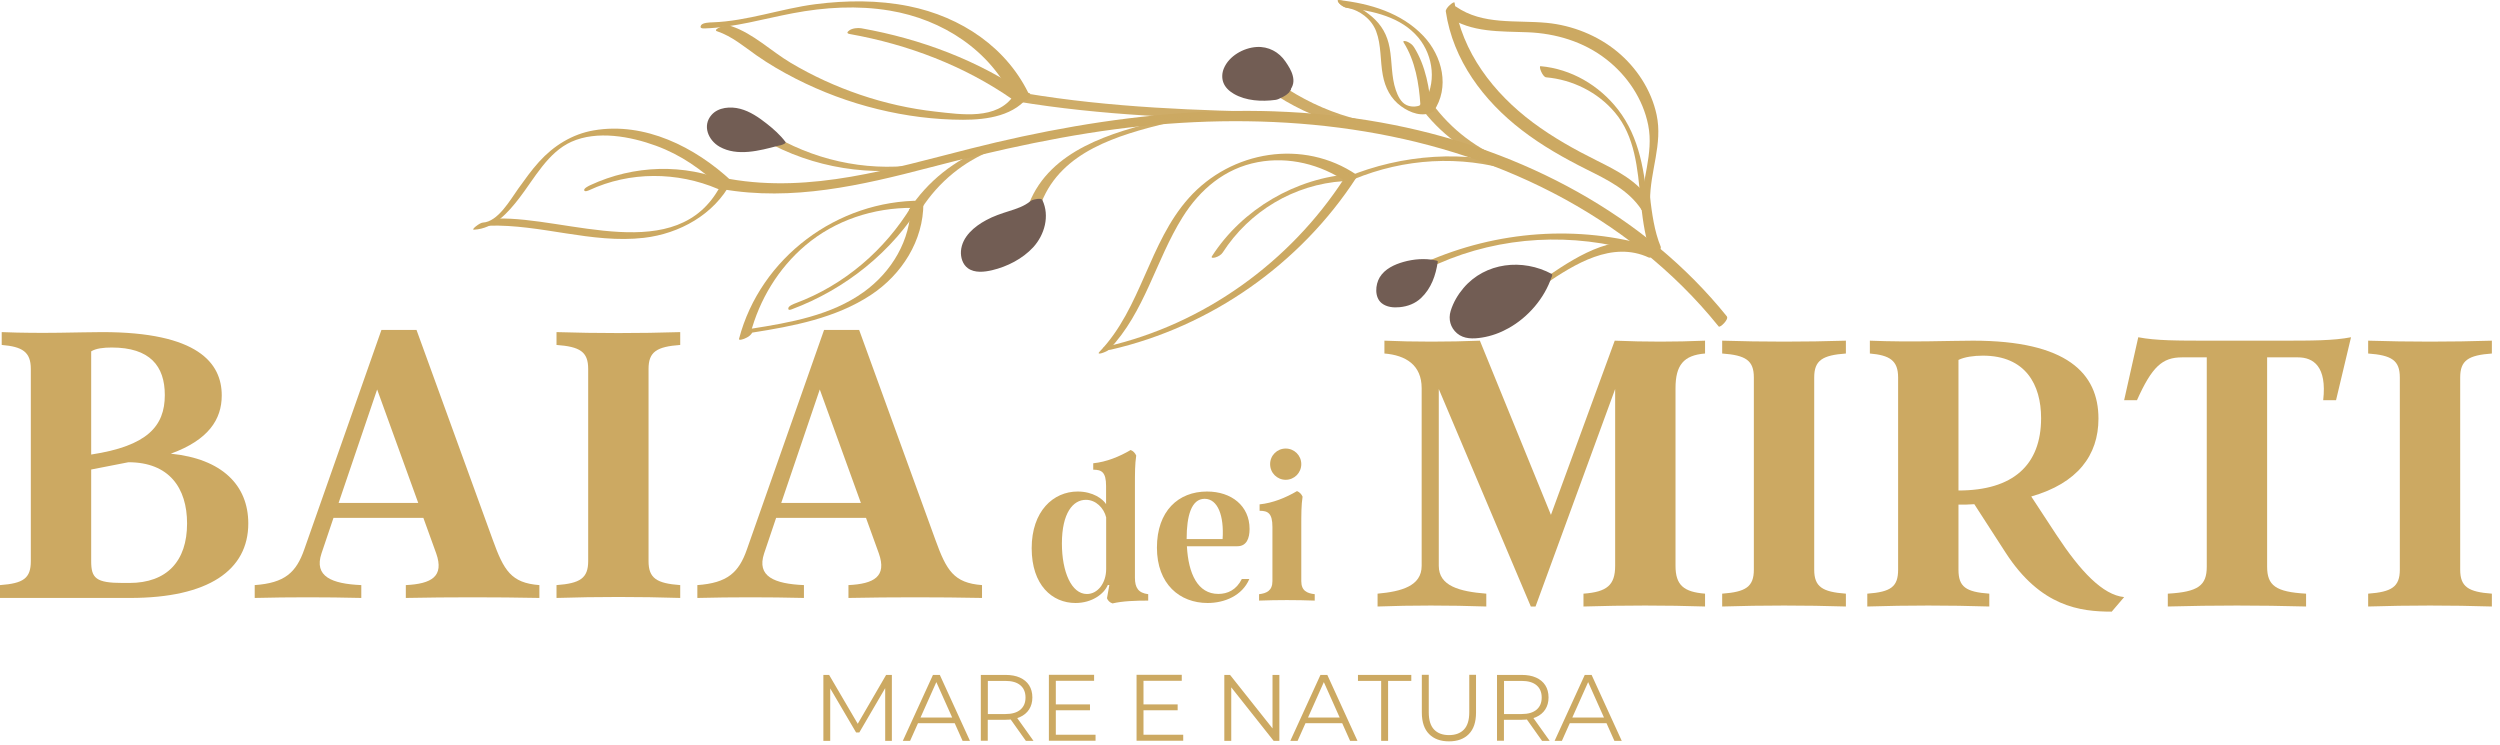 <svg width="292" height="87" viewBox="0 0 292 87" fill="none" xmlns="http://www.w3.org/2000/svg">
<g clip-path="url(#clip0_3_2)">
<path d="M160.9 69.34C163.7 69.09 166.05 68.44 166.05 66.09V45.34C166.05 42.64 164.2 41.49 161.7 41.29V39.79C165.05 39.94 169.25 39.94 172.85 39.79L181.15 60.14L188.6 39.79C192.25 39.94 195.6 39.94 199.15 39.79V41.29C196.65 41.49 195.7 42.64 195.7 45.34V66.09C195.7 68.34 196.65 69.14 199.15 69.34V70.84C194.65 70.69 189.7 70.69 184.95 70.84V69.34C187.7 69.14 188.65 68.34 188.65 66.09V45.44L179.35 70.84H178.8L168.05 45.44V66.09C168.05 68.44 170.45 69.09 173.6 69.34V70.84C169.3 70.69 164.85 70.69 160.9 70.84V69.34Z" fill="#CCA962"/>
<path d="M201.15 69.34C203.9 69.14 204.85 68.54 204.85 66.54V44.09C204.85 42.09 203.9 41.49 201.15 41.29V39.79C205.9 39.94 210.85 39.94 215.6 39.79V41.29C212.85 41.49 211.9 42.09 211.9 44.09V66.54C211.9 68.54 212.85 69.14 215.6 69.34V70.84C210.85 70.69 205.9 70.69 201.15 70.84V69.34Z" fill="#CCA962"/>
<path d="M240.2 62.49C243 66.74 245.6 69.49 248.1 69.74L246.65 71.44C243 71.44 238.35 70.89 234.25 64.54L230.6 58.89C230 58.94 229.4 58.94 228.75 58.94V66.54C228.75 68.54 229.6 69.14 232.35 69.34V70.84C227.6 70.69 222.85 70.69 218.1 70.84V69.34C220.85 69.14 221.7 68.54 221.7 66.54V44.09C221.7 42.09 220.7 41.49 218.4 41.29V39.79C223.25 39.99 227.9 39.79 230.45 39.79C241.4 39.79 245.1 43.59 245.1 48.89C245.1 53.19 242.65 56.44 237.25 57.99L240.2 62.49ZM228.75 57.29C235.1 57.29 238.4 54.34 238.4 48.84C238.4 44.94 236.6 41.54 231.6 41.54C230.55 41.54 229.45 41.69 228.75 42.04V57.29Z" fill="#CCA962"/>
<path d="M266.2 39.79C270.1 39.79 272.55 39.79 274.6 39.39L272.85 46.74H271.35C271.8 42.79 270.2 41.74 268.4 41.74H264.8V66.19C264.8 68.39 265.8 69.14 269.35 69.34V70.84C263.8 70.69 258.75 70.69 253.2 70.84V69.34C256.75 69.14 257.75 68.39 257.75 66.19V41.74H254.85C252.55 41.74 251.35 42.84 249.6 46.74H248.1L249.75 39.39C251.8 39.79 254.25 39.79 258.2 39.79H266.2Z" fill="#CCA962"/>
<path d="M276.6 69.34C279.35 69.14 280.3 68.54 280.3 66.54V44.09C280.3 42.09 279.35 41.49 276.6 41.29V39.79C281.35 39.94 286.3 39.94 291.05 39.79V41.29C288.3 41.49 287.35 42.09 287.35 44.09V66.54C287.35 68.54 288.3 69.14 291.05 69.34V70.84C286.3 70.69 281.35 70.69 276.6 70.84V69.34Z" fill="#CCA962"/>
<path d="M201.72 36.98C192.07 25 177.78 17.58 162.84 14.6C146.4 11.32 129.42 13.29 113.31 17.37C104.1 19.7 94.77 22.59 85.19 20.9C84.82 20.84 84.04 22.03 84.35 22.09C92.52 23.53 100.62 21.65 108.5 19.59C116.38 17.53 124.93 15.6 133.36 14.73C149.7 13.05 166.6 14.88 181.34 22.5C188.78 26.35 195.48 31.59 200.74 38.13C200.9 38.33 201.95 37.29 201.7 36.98H201.72Z" fill="#CCA962"/>
<path d="M193.98 28.84C193.21 26.97 192.96 24.95 192.71 22.96C192.68 22.7 192.21 23.13 192.15 23.18C191.97 23.36 191.65 23.71 191.68 23.99C191.92 25.98 192.18 28 192.95 29.87C193.07 30.17 194.12 29.18 193.97 28.84H193.98Z" fill="#CCA962"/>
<path d="M193.55 28.93C189.07 26.87 184.51 29.72 180.88 32.18C180.62 32.36 180.29 32.67 180.2 32.99C180.13 33.22 180.19 33.38 180.45 33.2C183.93 30.84 188.29 28.1 192.58 30.08C192.95 30.25 193.76 29.03 193.54 28.93H193.55Z" fill="#CCA962"/>
<path d="M180.6 32.72C179.49 36.23 175.97 38.71 172.44 38.71C171.03 38.71 169.97 37.66 169.97 36.25C171.02 31.67 176.66 30.6 180.61 32.76" fill="#725D54"/>
<path d="M179.98 33.12C179.45 34.75 178.43 35.98 176.95 36.85C176.19 37.29 175.34 37.61 174.48 37.78C173.62 37.95 172.67 38.07 171.89 37.67C171.2 37.31 170.62 36.52 170.65 35.71C170.67 35.13 171.08 34.4 171.4 34.04C172.19 33.15 173.68 32.66 174.92 32.53C176.66 32.35 178.42 32.71 179.96 33.53C180.43 33.78 181.55 32.16 181.25 32C177.85 30.17 173.49 30.63 170.93 33.65C170.27 34.43 169.74 35.33 169.44 36.31C169.14 37.29 169.41 38.27 170.18 38.93C170.99 39.62 172.08 39.59 173.08 39.43C174.17 39.26 175.22 38.88 176.18 38.34C178.48 37.07 180.4 34.84 181.23 32.34C181.34 32 181.22 31.87 180.89 32.06C180.53 32.27 180.11 32.75 179.98 33.14V33.12Z" fill="#725D54"/>
<path d="M192.73 23.42C192.71 20.01 194.23 16.84 193.49 13.4C192.87 10.51 191.15 7.89 188.88 6.02C186.61 4.15 183.67 2.96 180.66 2.67C177.05 2.33 173.2 2.95 170.05 0.77C169.75 0.56 168.83 1.75 169.09 1.92C171.87 3.84 175.24 3.64 178.46 3.77C181.68 3.9 184.96 4.85 187.62 6.93C190.06 8.83 191.9 11.55 192.51 14.61C193.18 17.97 191.7 21.11 191.71 24.45C191.71 24.62 192.74 23.85 192.73 23.42Z" fill="#CCA962"/>
<path d="M192.7 23.36C191.25 21.15 188.9 19.95 186.6 18.8C183.96 17.49 181.39 16.06 179.02 14.29C174.44 10.86 170.74 6.09 169.89 0.31C169.86 0.08 168.8 0.93 168.87 1.34C169.71 7.02 173.28 11.77 177.75 15.2C180.1 17.01 182.68 18.47 185.32 19.79C187.72 20.99 190.22 22.19 191.74 24.51C191.86 24.69 192.94 23.72 192.7 23.36Z" fill="#CCA962"/>
<path d="M192.47 24.21C192.09 20.17 191.54 16.08 188.97 12.78C186.77 9.96 183.52 8.05 179.94 7.73C179.67 7.71 180.18 9 180.58 9.03C183.66 9.3 186.62 10.76 188.62 13.14C190.97 15.92 191.28 19.74 191.61 23.22C191.64 23.55 191.84 23.91 192.07 24.14C192.15 24.23 192.51 24.54 192.48 24.21H192.47Z" fill="#CCA962"/>
<g opacity="0.96">
<path d="M149.97 13.1C139.86 12.92 129.75 12.57 119.76 10.9C119.35 10.83 118.44 11.8 118.65 11.83C128.7 13.51 138.88 13.85 149.05 14.03C149.39 14.03 150.43 13.1 149.98 13.09L149.97 13.1Z" fill="#CCA962"/>
</g>
<g opacity="0.96">
<path d="M109.06 18.89C103.23 20.19 97.03 19.29 91.72 16.59C91.45 16.45 91.07 16.51 90.78 16.59C90.73 16.61 90.09 16.85 90.31 16.96C96.25 19.98 103.04 20.71 109.52 19.26C109.66 19.23 110.12 19.1 109.99 18.89C109.86 18.69 109.21 18.86 109.05 18.89H109.06Z" fill="#CCA962"/>
</g>
<path d="M193.1 28.84C184.34 26.22 174.84 26.94 166.49 30.63C166.07 30.81 166.31 30.95 166.57 31.06C166.94 31.22 167.62 30.96 167.96 30.81C175.37 27.54 183.72 27.13 191.46 29.44C191.87 29.56 192.43 29.48 192.83 29.31C192.98 29.24 193.54 28.96 193.11 28.83L193.1 28.84Z" fill="#CCA962"/>
<g opacity="0.96">
<path d="M177.9 19.52C171.15 17.46 163.79 18 157.29 20.68C156.41 21.04 157.75 21.09 158.11 20.94C164.02 18.5 170.55 18.1 176.67 19.97C176.97 20.06 177.41 20.01 177.7 19.87C177.81 19.82 178.24 19.61 177.91 19.51L177.9 19.52Z" fill="#CCA962"/>
</g>
<g opacity="0.96">
<path d="M135.76 14.02C129.84 15.49 122.69 17.48 120.2 23.75C120.09 24.03 121.5 23.98 121.65 23.62C124.02 17.65 130.59 15.8 136.23 14.39C136.38 14.35 136.81 14.24 136.7 14.02C136.59 13.82 135.9 13.99 135.76 14.02Z" fill="#CCA962"/>
</g>
<g opacity="0.96">
<path d="M115.24 17.24C111.54 18.64 108.33 21.17 106.18 24.49C106.04 24.71 106.67 24.69 106.75 24.68C107 24.66 107.47 24.6 107.63 24.36C109.63 21.26 112.59 18.81 116.05 17.5C116.24 17.43 116.5 17.3 116.26 17.14C116.03 16.99 115.46 17.15 115.23 17.24H115.24Z" fill="#CCA962"/>
</g>
<path d="M106.37 23.98C106.38 28.05 104.14 31.77 100.88 34.11C97.09 36.84 92.28 37.68 87.77 38.39C86.91 38.53 86.98 38.99 87.85 38.85C92.62 38.1 97.61 37.16 101.72 34.45C105.32 32.08 107.87 28.1 107.85 23.72C107.85 23.45 106.37 23.59 106.37 23.98Z" fill="#CCA962"/>
<path d="M156.98 20.88C150.65 30.62 140.63 37.85 129.28 40.47C128.28 40.7 129.18 40.97 129.75 40.84C141.45 38.15 151.88 30.82 158.42 20.75C158.54 20.56 157.2 20.53 156.97 20.88H156.98Z" fill="#CCA962"/>
<path d="M121.02 23.5C121.79 25.04 121.44 26.98 120.43 28.37C119.42 29.76 117.86 30.67 116.23 31.21C115.49 31.46 114.63 31.63 113.94 31.25C113.08 30.78 112.81 29.61 113.08 28.66C113.52 27.06 115.07 26.02 116.59 25.36C118.11 24.7 119.74 24.56 121.02 23.49" fill="#725D54"/>
<path d="M120.28 23.63C120.97 25.08 120.75 26.78 119.91 28.13C119.07 29.48 117.66 30.41 116.18 30.96C115.48 31.22 114.81 31.37 114.24 30.76C113.77 30.27 113.65 29.5 113.75 28.85C113.98 27.35 115.34 26.32 116.61 25.69C118.27 24.87 120.2 24.71 121.67 23.51C121.92 23.3 121.48 23.25 121.35 23.24C121.04 23.24 120.6 23.3 120.35 23.5C119.61 24.1 118.74 24.38 117.85 24.66C116.96 24.94 116.03 25.25 115.19 25.71C113.81 26.45 112.37 27.64 112.24 29.32C112.19 30.06 112.43 30.88 113.05 31.33C113.85 31.91 114.98 31.77 115.88 31.56C117.65 31.14 119.43 30.23 120.67 28.89C122.01 27.43 122.63 25.22 121.75 23.37C121.57 23 120.17 23.42 120.27 23.63H120.28Z" fill="#725D54"/>
<path d="M166.97 30.76C166.72 32.53 166.09 34.14 164.68 35.2C163.62 35.91 162.21 35.56 161.86 34.5C161.15 31.33 164.67 30.27 166.97 30.76Z" fill="#725D54"/>
<path d="M165.99 30.93C165.82 32.11 165.47 33.29 164.74 34.26C164.58 34.47 164.41 34.67 164.22 34.85C164.13 34.94 164.03 35.02 163.93 35.1C163.94 35.09 163.74 35.24 163.83 35.18C163.79 35.2 163.75 35.23 163.7 35.25C163.62 35.29 163.61 35.29 163.7 35.25L163.63 35.27C163.75 35.23 163.76 35.23 163.66 35.26C163.75 35.24 163.83 35.22 163.92 35.21C163.69 35.23 164.12 35.18 163.9 35.21C164.07 35.19 163.9 35.21 163.85 35.21C163.67 35.19 163.94 35.25 163.77 35.19C163.71 35.17 163.65 35.15 163.59 35.13C163.5 35.09 163.41 35.04 163.33 34.98C162.61 34.45 162.62 33.27 162.95 32.51C163.12 32.14 163.35 31.85 163.62 31.62C163.69 31.56 163.77 31.5 163.85 31.45C163.89 31.42 163.94 31.39 163.98 31.36C163.84 31.45 164 31.36 164.02 31.34C164.1 31.3 164.18 31.26 164.26 31.22C164.47 31.14 164.3 31.2 164.26 31.22C164.33 31.19 164.39 31.17 164.46 31.14C164.49 31.13 164.53 31.12 164.56 31.1C164.71 31.04 164.34 31.16 164.59 31.1C164.64 31.09 164.7 31.07 164.75 31.06C164.92 31.01 164.49 31.11 164.76 31.06C164.85 31.04 165.22 31.02 164.88 31.03C165.01 31.03 165.14 31 165.27 30.99C165.35 30.99 165.38 31.02 165.19 30.99C165.26 31 165.34 30.99 165.41 30.99C165.46 30.99 165.52 30.99 165.57 30.99C165.61 30.99 165.64 30.99 165.68 30.99C165.57 30.99 165.55 30.99 165.61 30.99C165.84 31.02 166.07 31.04 166.3 31.09C166.73 31.18 167.31 31.05 167.69 30.84C167.78 30.79 167.96 30.7 167.94 30.57C167.92 30.44 167.7 30.42 167.61 30.4C166.41 30.15 165.1 30.26 163.93 30.59C162.87 30.89 161.74 31.41 161.15 32.39C160.63 33.26 160.52 34.73 161.39 35.42C161.97 35.88 162.77 35.95 163.48 35.88C164.42 35.79 165.29 35.46 165.98 34.81C167.17 33.68 167.7 32.16 167.93 30.57C167.97 30.29 166.04 30.35 165.96 30.92L165.99 30.93Z" fill="#725D54"/>
<path d="M90.6 16.86C88.92 17.31 87.04 17.83 85.32 17.24C84.02 16.8 82.84 15.48 83.42 14.03C84.75 10.71 89.91 15.28 91.02 16.78" fill="#725D54"/>
<path d="M90.37 16.67C88.81 17.09 87.01 17.63 85.48 16.81C84.28 16.16 83.54 14.75 84.38 13.51C84.48 13.36 84.6 13.25 84.74 13.13C84.8 13.08 84.84 13.1 84.84 13.07C84.84 13.09 84.68 13.09 84.84 13.07C84.8 13.08 84.76 13.09 84.72 13.09C84.66 13.09 84.66 13.09 84.74 13.09C84.72 13.06 84.65 13.09 84.77 13.09C84.89 13.09 84.63 13.07 84.83 13.09C84.92 13.09 85 13.11 85.09 13.13C85.3 13.17 85.5 13.24 85.7 13.32C86.66 13.69 87.52 14.3 88.31 14.94C89.04 15.53 89.77 16.19 90.34 16.94C90.56 17.23 91.94 16.83 91.74 16.57C91.13 15.76 90.34 15.06 89.55 14.44C88.64 13.72 87.6 13.01 86.46 12.71C85.32 12.41 83.9 12.52 83.11 13.42C82 14.68 82.73 16.39 84.05 17.14C86.11 18.3 88.73 17.6 90.86 17.03C90.99 16.99 91.47 16.87 91.33 16.66C91.2 16.47 90.55 16.62 90.39 16.66L90.37 16.67Z" fill="#725D54"/>
<path d="M120.34 11.34C117.72 5.57 112.24 1.95 106.14 0.72C102.56 4.47035e-06 98.85 0.03 95.24 0.49C91.21 1.01 87.28 2.47 83.21 2.61C82.9 2.62 82.05 2.64 81.88 2.96C81.71 3.28 81.96 3.33 82.31 3.32C85.83 3.2 89.16 2.2 92.59 1.55C96.32 0.84 100.16 0.61 103.93 1.24C110.1 2.27 115.73 5.9 118.37 11.69C118.6 12.19 120.47 11.64 120.34 11.34Z" fill="#CCA962"/>
<path d="M83.78 3.66C85.51 4.25 86.87 5.42 88.35 6.46C89.83 7.5 91.36 8.38 92.94 9.19C95.98 10.74 99.2 11.94 102.52 12.75C105.84 13.56 109.13 13.98 112.48 13.99C115.31 13.99 118.62 13.53 120.32 10.99C120.48 10.75 118.7 10.7 118.39 11.16C116.46 14.04 112.28 13.37 109.3 13.04C106.32 12.71 103.32 12.04 100.45 11.06C97.58 10.08 94.92 8.86 92.36 7.34C90.04 5.96 88.01 3.93 85.43 3.06C85.03 2.92 84.44 3.02 84.06 3.19C83.89 3.26 83.36 3.53 83.78 3.67V3.66Z" fill="#CCA962"/>
<path d="M120.14 11.12C114.31 7.06 107.55 4.54 100.59 3.3C100.19 3.23 99.53 3.3 99.2 3.55C98.92 3.75 98.87 3.91 99.28 3.98C106.05 5.19 112.62 7.68 118.28 11.62C118.6 11.84 119.18 11.71 119.53 11.62C119.63 11.59 120.43 11.32 120.15 11.12H120.14Z" fill="#CCA962"/>
<path d="M107.61 23.44C97.82 23.39 88.82 30.07 86.32 39.57C86.25 39.83 86.88 39.58 86.92 39.57L87.22 39.43C87.75 39.19 88.29 38.41 87.35 38.84L87.05 38.98H87.65C88.7 35 90.91 31.34 94.06 28.67C97.55 25.71 102.05 24.25 106.59 24.28C106.94 24.28 108.03 23.45 107.61 23.45V23.44Z" fill="#CCA962"/>
<path d="M106.48 24.06C103.36 29.21 98.6 33.3 92.94 35.41C92.73 35.49 92.12 35.72 92.08 35.98C92.04 36.24 92.23 36.22 92.47 36.13C98.76 33.78 104.23 29.4 107.72 23.64C107.89 23.36 107.46 23.46 107.33 23.49C107.04 23.57 106.63 23.79 106.47 24.06H106.48Z" fill="#CCA962"/>
<path d="M158.46 20.42C152.24 16.19 143.82 17.58 138.86 23.12C134.16 28.37 133.33 35.97 128.43 41.08C127.94 41.59 129.3 41.08 129.52 40.85C133.72 36.47 134.98 30.39 138.13 25.36C140.16 22.12 143.07 19.66 146.91 18.94C150.52 18.26 154.23 19.19 157.25 21.24C157.55 21.44 158.73 20.62 158.46 20.43V20.42Z" fill="#CCA962"/>
<g opacity="0.96">
<path d="M157.92 20.32C151.38 20.76 145.11 24.41 141.56 29.92C141.38 30.2 141.83 30.1 141.95 30.07C142.25 29.99 142.64 29.77 142.81 29.5C145.93 24.66 151.15 21.54 156.91 21.16C157.24 21.14 157.61 20.96 157.85 20.74C157.94 20.66 158.27 20.31 157.93 20.33L157.92 20.32Z" fill="#CCA962"/>
</g>
<path d="M84.15 21.7C79.14 31.21 66.23 25.28 58.07 25.53C57.72 25.54 56.64 26.38 57.05 26.36C63.15 26.17 69.1 28.48 75.2 27.78C79.36 27.3 83.41 25.06 85.4 21.28C85.6 20.89 84.32 21.39 84.15 21.7Z" fill="#CCA962"/>
<path d="M85.43 21.13C81.19 17.18 75.29 14.2 69.34 15.23C66.83 15.66 64.65 17.03 62.96 18.9C62.07 19.88 61.3 20.97 60.53 22.04C59.59 23.35 58.17 25.91 56.38 26C56.03 26.02 54.96 26.85 55.36 26.83C57.71 26.7 59.34 24.84 60.68 23.1C62.43 20.82 64 17.79 66.74 16.56C69.75 15.21 73.63 15.93 76.61 17.02C79.59 18.11 81.93 19.8 84.13 21.85C84.44 22.14 85.6 21.27 85.44 21.12L85.43 21.13Z" fill="#CCA962"/>
<path d="M85.07 21.26C79.92 19.06 74.02 19.27 68.96 21.62C68.81 21.69 68.19 21.98 68.23 22.21C68.28 22.45 68.69 22.27 68.83 22.21C73.55 20.01 79.09 20.04 83.86 22.07C84.23 22.23 85.31 21.36 85.07 21.26Z" fill="#CCA962"/>
<g opacity="0.96">
<path d="M158.74 13.99C155.79 13.26 152.99 12.06 150.42 10.42C150.11 10.22 148.94 11.06 149.21 11.23C151.77 12.86 154.58 14.06 157.53 14.8C157.82 14.87 158.19 14.65 158.42 14.49C158.48 14.45 158.99 14.05 158.74 13.99Z" fill="#CCA962"/>
</g>
<path d="M149.49 11.14C148.36 11.3 147.2 11.22 146.1 10.91C145.12 10.64 144.11 10.09 143.77 9.14C143.39 8.1 144 6.86 144.99 6.35C145.98 5.84 147.21 5.99 148.17 6.55C148.89 6.97 149.33 7.7 149.75 8.42C150.17 9.14 150.46 10.14 149.9 10.76C150.06 10.84 149.63 10.93 149.79 11.01" fill="#725D54"/>
<path d="M150 10.6C148.8 10.76 147.51 10.63 146.39 10.19C145.49 9.84 144.54 9.14 144.54 8.08C144.54 7.62 144.69 7.14 144.98 6.78C145.03 6.71 145.09 6.65 145.16 6.59C145.13 6.62 145.08 6.65 145.2 6.56C145.15 6.59 145.11 6.62 145.06 6.65C145.02 6.68 144.89 6.71 145.07 6.65C145.02 6.67 144.97 6.67 145.12 6.64C145.15 6.64 145.33 6.6 145.42 6.6C146.51 6.51 147.57 7.04 148.22 7.89C148.57 8.35 148.91 8.87 149.12 9.41C149.28 9.81 149.48 10.53 149.16 10.91C149.06 11.03 148.91 11.18 149.08 11.3H149.05C149.06 11.22 149.08 11.15 149.09 11.09V11.11C149.16 11.02 149.25 10.93 149.34 10.84C149.56 10.64 149.47 10.74 149.4 10.79C149.25 10.9 149.09 11.01 148.97 11.16C148.85 11.31 148.8 11.43 148.97 11.55C149.07 11.62 149.38 11.52 149.46 11.49C149.7 11.41 149.94 11.28 150.15 11.14C150.3 11.04 150.86 10.66 150.58 10.47H150.61C150.6 10.55 150.58 10.62 150.57 10.68V10.66C150.5 10.75 150.41 10.84 150.32 10.93C150.1 11.13 150.19 11.03 150.26 10.98C150.41 10.87 150.57 10.76 150.69 10.61C150.81 10.46 150.86 10.34 150.69 10.22L150.61 10.61C151.06 10.08 151.17 9.5 150.99 8.83C150.84 8.24 150.49 7.7 150.15 7.2C149.39 6.07 148.15 5.4 146.76 5.49C145.24 5.59 143.56 6.53 142.95 7.98C142.73 8.5 142.69 9.09 142.88 9.62C143.09 10.21 143.58 10.65 144.11 10.96C145.53 11.79 147.37 11.88 148.96 11.67C149.4 11.61 149.9 11.3 150.2 10.98C150.27 10.91 150.41 10.76 150.35 10.65C150.29 10.54 150.08 10.59 149.99 10.6H150Z" fill="#725D54"/>
<g opacity="0.96">
<path d="M176.22 18.83C172.62 17.52 169.49 15.14 167.24 12.04C167.03 11.75 165.63 12.12 165.83 12.39C168.11 15.54 171.32 17.94 174.97 19.27C175.28 19.38 175.7 19.3 176 19.19C176.13 19.14 176.53 18.95 176.22 18.83Z" fill="#CCA962"/>
</g>
<path d="M167.44 13.01C169.38 10.2 168.46 6.53 166.25 4.2C163.68 1.49 160.01 0.41 156.41 0.01C156.08 -0.03 156.37 0.33 156.46 0.42C156.68 0.65 157.03 0.89 157.36 0.92C160.35 1.26 163.65 1.97 165.67 4.4C167.45 6.55 167.83 9.81 166.21 12.16C166.02 12.43 167.26 13.28 167.45 13L167.44 13.01Z" fill="#CCA962"/>
<path d="M166.25 12.14C165.65 12.47 164.94 12.56 164.3 12.28C163.62 11.98 163.26 11.18 163.03 10.52C162.49 8.94 162.61 7.23 162.31 5.6C162.04 4.09 161.38 2.91 160.21 1.92C159.13 1 157.8 0.27 156.4 0.01C156.07 -0.05 156.37 0.35 156.45 0.42C156.68 0.66 157.02 0.86 157.35 0.92C158.83 1.19 160.19 2.23 160.73 3.64C161.35 5.27 161.19 7.07 161.51 8.77C161.78 10.23 162.43 11.54 163.66 12.42C164.71 13.18 166.16 13.73 167.39 13.04C167.68 12.88 166.58 11.95 166.26 12.13L166.25 12.14Z" fill="#CCA962"/>
<path d="M167.17 12.94C167 10.4 166.53 7.69 165.15 5.5C164.97 5.21 164.66 4.99 164.35 4.86C164.24 4.81 163.77 4.69 163.95 4.97C165.3 7.11 165.74 9.75 165.9 12.23C165.92 12.51 166.36 12.76 166.57 12.88C166.65 12.93 167.18 13.19 167.16 12.94H167.17Z" fill="#CCA962"/>
<path d="M0 69.84V68.34C2.75 68.14 3.6 67.54 3.6 65.54V43.09C3.6 41.09 2.6 40.49 0.2 40.29V38.79C5.1 38.99 9.3 38.79 11.95 38.79C23.1 38.79 25.9 42.39 25.9 46.19C25.9 48.99 24.35 51.39 19.95 52.99C25.95 53.59 29 56.69 29 61.14C29 66.59 24.35 69.84 15.2 69.84H0ZM10.65 53.09C17.2 52.09 19.25 49.79 19.25 46.14C19.25 42.74 17.5 40.59 13.05 40.59C12.1 40.59 11.2 40.69 10.65 41.04V53.09ZM15.1 68.09C19.5 68.09 21.85 65.54 21.85 61.14C21.85 56.99 19.75 53.99 15 53.99L10.65 54.84V65.54C10.65 67.54 11.2 68.09 14.35 68.09H15.1Z" fill="#CCA962"/>
<path d="M57.55 63.04C58.85 66.64 59.7 68.09 63 68.34V69.84C57.95 69.74 52.45 69.74 47.4 69.84V68.34C50.4 68.19 51.9 67.34 50.95 64.64L49.45 60.49H38.95L37.55 64.64C36.65 67.34 38.75 68.19 42.2 68.34V69.84C38 69.74 33.85 69.74 29.75 69.84V68.34C33.25 68.09 34.6 66.89 35.55 64.14L44.55 38.54H48.65L57.55 63.04ZM39.55 58.74H48.85L44.05 45.49L39.55 58.74Z" fill="#CCA962"/>
<path d="M65 68.34C67.75 68.14 68.7 67.54 68.7 65.54V43.09C68.7 41.09 67.75 40.49 65 40.29V38.79C69.75 38.94 74.7 38.94 79.45 38.79V40.29C76.7 40.49 75.75 41.09 75.75 43.09V65.54C75.75 67.54 76.7 68.14 79.45 68.34V69.84C74.7 69.69 69.75 69.69 65 69.84V68.34Z" fill="#CCA962"/>
<path d="M109.25 63.04C110.55 66.64 111.4 68.09 114.7 68.34V69.84C109.65 69.74 104.15 69.74 99.1 69.84V68.34C102.1 68.19 103.6 67.34 102.65 64.64L101.15 60.49H90.65L89.25 64.64C88.35 67.34 90.45 68.19 93.9 68.34V69.84C89.7 69.74 85.55 69.74 81.45 69.84V68.34C84.95 68.09 86.3 66.89 87.25 64.14L96.25 38.54H100.35L109.25 63.04ZM91.25 58.74H100.55L95.75 45.49L91.25 58.74Z" fill="#CCA962"/>
<path d="M129.3 69.85L129.57 68.33H129.39C128.97 69.35 127.57 70.43 125.62 70.43C122.9 70.43 120.5 68.35 120.5 64.03C120.5 59.71 123.02 57.41 125.87 57.41C127.67 57.41 128.82 58.29 129.19 58.88V56.76C129.19 55.14 128.67 54.86 127.69 54.86V54.11C129.21 53.96 130.76 53.33 132.06 52.56C132.36 52.68 132.58 52.91 132.71 53.21C132.56 54.24 132.56 55.18 132.56 56.76V67.48C132.56 68.65 132.96 69.26 134.11 69.4V70.15C132.64 70.15 131.11 70.2 129.94 70.48C129.59 70.36 129.39 70.13 129.29 69.86L129.3 69.85ZM129.2 66.45V60.43C128.93 59.33 128 58.38 126.83 58.38C125.33 58.38 124.03 59.91 124.03 63.48C124.03 66.8 125.15 69.38 126.95 69.38C128.22 69.38 129.2 68.1 129.2 66.46V66.45Z" fill="#CCA962"/>
<path d="M145.04 67.63H145.92C145.09 69.58 143.02 70.43 141.05 70.43C137.8 70.43 135.13 68.23 135.13 63.96C135.13 59.69 137.63 57.41 140.98 57.41C143.83 57.41 145.95 59.08 145.95 61.78C145.95 62.88 145.6 63.8 144.53 63.8H138.63C138.8 67.02 139.9 69.37 142.3 69.37C143.37 69.37 144.4 68.92 145.05 67.62L145.04 67.63ZM138.6 62.93V62.96H142.8C142.98 60.26 142.25 58.26 140.7 58.26C139.15 58.26 138.6 60.26 138.6 62.93Z" fill="#CCA962"/>
<path d="M147.07 69.4C147.92 69.3 148.62 69 148.62 67.88V61.56C148.62 59.94 148.1 59.66 147.12 59.66V58.91C148.64 58.76 150.19 58.13 151.49 57.36C151.79 57.48 152.01 57.71 152.14 58.01C151.99 59.04 151.99 59.98 151.99 61.56V67.88C151.99 69 152.66 69.3 153.56 69.4V70.15C151.41 70.07 149.21 70.07 147.06 70.15V69.4H147.07ZM148.35 54.21C148.35 53.19 149.17 52.39 150.17 52.39C151.17 52.39 151.99 53.19 151.99 54.21C151.99 55.23 151.17 56.04 150.17 56.04C149.17 56.04 148.35 55.24 148.35 54.21Z" fill="#CCA962"/>
<path d="M96.17 86.53V78.83H96.84L100.36 84.84H100.01L103.5 78.83H104.17V86.53H103.39V80.05H103.58L100.37 85.55H99.99L96.76 80.05H96.97V86.53H96.19H96.17Z" fill="#CCA962"/>
<path d="M105.45 86.53L108.97 78.83H109.77L113.29 86.53H112.43L109.2 79.3H109.53L106.3 86.53H105.45ZM106.83 84.47L107.07 83.81H111.55L111.79 84.47H106.83Z" fill="#CCA962"/>
<path d="M114.56 86.53V78.83H117.44C118.09 78.83 118.65 78.93 119.12 79.14C119.59 79.35 119.95 79.65 120.2 80.04C120.45 80.43 120.58 80.91 120.58 81.46C120.58 82.01 120.45 82.47 120.2 82.86C119.95 83.25 119.59 83.55 119.12 83.76C118.65 83.97 118.09 84.07 117.44 84.07H115.01L115.37 83.7V86.52H114.56V86.53ZM115.38 83.78L115.02 83.4H117.43C118.2 83.4 118.78 83.23 119.18 82.89C119.58 82.55 119.78 82.08 119.78 81.47C119.78 80.86 119.58 80.38 119.18 80.04C118.78 79.7 118.2 79.53 117.43 79.53H115.02L115.38 79.15V83.78ZM119.82 86.53L117.84 83.74H118.72L120.71 86.53H119.82Z" fill="#CCA962"/>
<path d="M123.33 85.82H127.96V86.52H122.51V78.82H127.79V79.52H123.32V85.81L123.33 85.82ZM123.24 82.27H127.31V82.96H123.24V82.27Z" fill="#CCA962"/>
<path d="M133.57 85.82H138.2V86.52H132.75V78.82H138.03V79.52H133.56V85.81L133.57 85.82ZM133.48 82.27H137.55V82.96H133.48V82.27Z" fill="#CCA962"/>
<path d="M143 86.53V78.83H143.67L148.98 85.52H148.63V78.83H149.43V86.53H148.76L143.46 79.84H143.81V86.53H143Z" fill="#CCA962"/>
<path d="M150.71 86.53L154.23 78.83H155.03L158.55 86.53H157.69L154.46 79.3H154.79L151.56 86.53H150.71ZM152.1 84.47L152.34 83.81H156.82L157.06 84.47H152.1Z" fill="#CCA962"/>
<path d="M161.32 86.53V79.53H158.61V78.83H164.84V79.53H162.13V86.53H161.32Z" fill="#CCA962"/>
<path d="M169.24 86.59C168.26 86.59 167.48 86.31 166.92 85.74C166.36 85.18 166.07 84.34 166.07 83.23V78.82H166.88V83.2C166.88 84.11 167.09 84.78 167.5 85.21C167.91 85.64 168.49 85.86 169.24 85.86C169.99 85.86 170.58 85.64 170.99 85.21C171.4 84.78 171.61 84.11 171.61 83.2V78.82H172.4V83.23C172.4 84.34 172.12 85.17 171.56 85.74C171 86.31 170.23 86.59 169.24 86.59Z" fill="#CCA962"/>
<path d="M174.85 86.53V78.83H177.73C178.38 78.83 178.94 78.93 179.41 79.14C179.88 79.35 180.24 79.65 180.49 80.04C180.74 80.43 180.87 80.91 180.87 81.46C180.87 82.01 180.74 82.47 180.49 82.86C180.24 83.25 179.88 83.55 179.41 83.76C178.94 83.97 178.38 84.07 177.73 84.07H175.3L175.66 83.7V86.52H174.85V86.53ZM175.67 83.78L175.31 83.4H177.72C178.49 83.4 179.07 83.23 179.47 82.89C179.87 82.55 180.07 82.08 180.07 81.47C180.07 80.86 179.87 80.38 179.47 80.04C179.07 79.7 178.49 79.53 177.72 79.53H175.31L175.67 79.15V83.78ZM180.11 86.53L178.13 83.74H179.01L181 86.53H180.11Z" fill="#CCA962"/>
<path d="M181.58 86.53L185.1 78.83H185.9L189.42 86.53H188.56L185.33 79.3H185.66L182.43 86.53H181.58ZM182.96 84.47L183.2 83.81H187.68L187.92 84.47H182.96Z" fill="#CCA962"/>
</g>
<defs>
<clipPath id="clip0_3_2">
<rect width="291.05" height="86.59" fill="white"/>
</clipPath>
</defs>
</svg>
